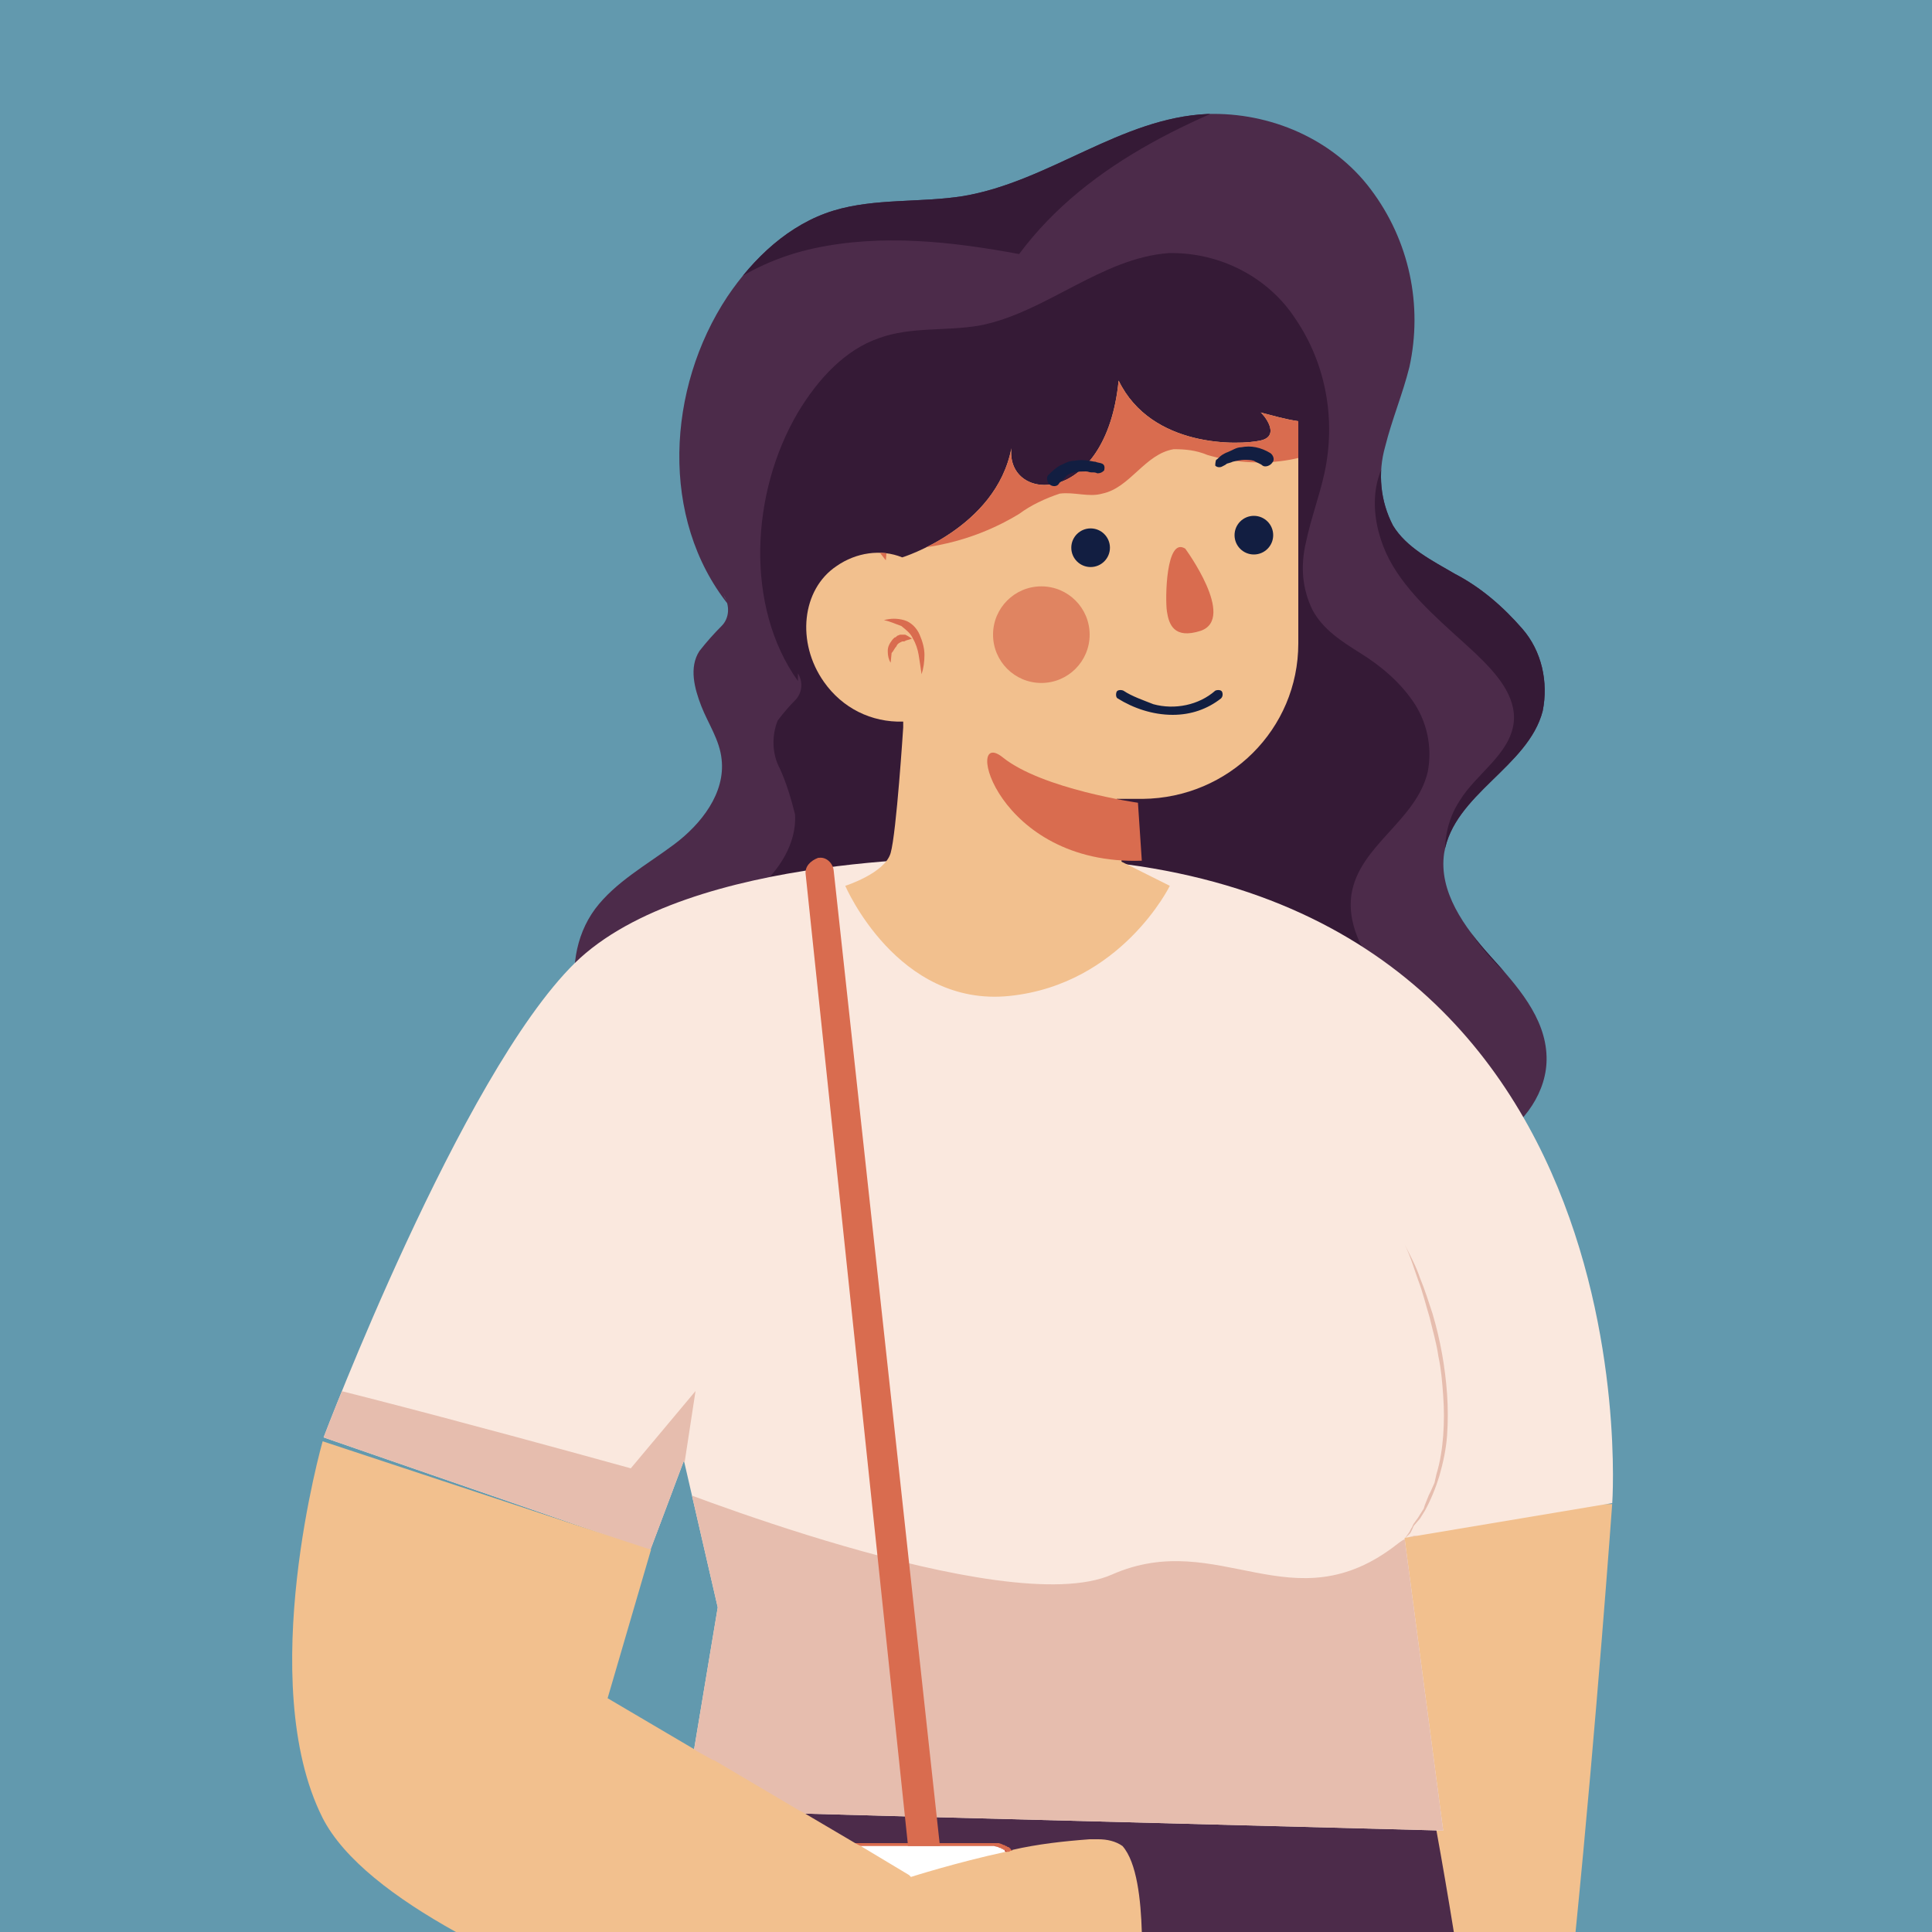 <?xml version="1.0" encoding="utf-8"?>
<!-- Generator: Adobe Illustrator 26.0.3, SVG Export Plug-In . SVG Version: 6.00 Build 0)  -->
<svg version="1.1" id="Layer_1" xmlns="http://www.w3.org/2000/svg" xmlns:xlink="http://www.w3.org/1999/xlink" x="0px" y="0px"
	 viewBox="0 0 200 200" style="enable-background:new 0 0 200 200;" xml:space="preserve">
<style type="text/css">
	.st0{fill:#6299AE;}
	.st1{fill:#4C2B4A;}
	.st2{clip-path:url(#SVGID_00000008844291842882358990000004728947776967990429_);}
	.st3{fill:#351A36;}
	.st4{fill:#F2C08E;}
	.st5{fill:#FAE8DE;}
	.st6{clip-path:url(#SVGID_00000152971866886666846160000006695390170161388419_);}
	.st7{fill:#E6BDAE;}
	.st8{fill:#D96C4F;}
	.st9{fill:#BF4833;}
	.st10{fill:#FFFFFF;}
	.st11{clip-path:url(#SVGID_00000035495281785871763900000006924512690215078325_);}
	.st12{fill:#121E41;}
	.st13{fill:#E08461;}
</style>
<rect class="st0" width="200" height="200"/>
<path class="st1" d="M75.4,62.6c-7.1-8.9-6.4-22.4-0.1-31.9c2.7-4,6.4-7.5,11-8.9c4.3-1.3,9-0.8,13.4-1.5c8.9-1.5,16.3-8.1,25.3-8.5
	c6.5-0.2,13,2.6,16.9,7.8c4,5.3,5.4,12,4,18.4c-0.7,2.8-1.8,5.4-2.5,8.2c-0.8,2.8-0.5,5.7,0.8,8.2c1.4,2.3,4,3.6,6.4,5
	c2.7,1.4,5,3.4,7,5.7c2,2.3,2.7,5.5,2.1,8.5c-1.5,5.8-9.2,8.6-10.2,14.7c-0.6,4,2.1,7.7,4.8,10.7c2.7,3,5.7,6.3,5.8,10.4
	c0.1,3.6-2.3,6.9-5.4,8.8c-3.2,1.8-6.7,2.9-10.2,3.4c-19.8,3.7-40.3,3.7-60.2,0c-7-1.3-14.2-3.3-19.4-8.1
	c-5.1-4.8-7.5-13.7-3.3-19.4c2.1-2.8,5.4-4.6,8.2-6.7c2.8-2.1,5.3-5.3,4.9-8.8c-0.2-2-1.4-3.7-2.1-5.5c-0.7-1.8-1.3-4-0.2-5.7
	c0.7-0.9,1.5-1.8,2.3-2.6s0.9-2.1,0.2-3.2L75.4,62.6z"/>
<g>
	<g>
		<defs>
			<path id="SVGID_1_" d="M75.4,62.6c-7.1-8.9-6.4-22.4-0.1-31.9c2.7-4,6.4-7.5,11-8.9c4.3-1.3,9-0.8,13.4-1.5
				c8.9-1.5,16.3-8.1,25.3-8.5c6.5-0.2,13,2.6,16.9,7.8c4,5.3,5.4,12,4,18.4c-0.7,2.8-1.8,5.4-2.5,8.2c-0.8,2.8-0.5,5.7,0.8,8.2
				c1.4,2.3,4,3.6,6.4,5c2.7,1.4,5,3.4,7,5.7c2,2.3,2.7,5.5,2.1,8.5c-1.5,5.8-9.2,8.6-10.2,14.7c-0.6,4,2.1,7.7,4.8,10.7
				c2.7,3,5.7,6.3,5.8,10.4c0.1,3.6-2.3,6.9-5.4,8.8c-3.2,1.8-6.7,2.9-10.2,3.4c-19.8,3.7-40.3,3.7-60.2,0c-7-1.3-14.2-3.3-19.4-8.1
				c-5.1-4.8-7.5-13.7-3.3-19.4c2.1-2.8,5.4-4.6,8.2-6.7c2.8-2.1,5.3-5.3,4.9-8.8c-0.2-2-1.4-3.7-2.1-5.5c-0.7-1.8-1.3-4-0.2-5.7
				c0.7-0.9,1.5-1.8,2.3-2.6s0.9-2.1,0.2-3.2L75.4,62.6z"/>
		</defs>
		<clipPath id="SVGID_00000156584205762717152850000012069583930744690095_">
			<use xlink:href="#SVGID_1_"  style="overflow:visible;"/>
		</clipPath>
		<g style="clip-path:url(#SVGID_00000156584205762717152850000012069583930744690095_);">
			<path class="st3" d="M82.6,70.5c-5.5-7.7-4.9-19.5,0-27.8c2.1-3.5,4.9-6.5,8.4-7.7c3.3-1.2,6.9-0.7,10.4-1.3
				c6.8-1.3,12.6-7,19.6-7.5c5.3-0.1,10.3,2.5,13.1,6.8c3.2,4.7,4.2,10.5,3,16c-0.5,2.3-1.4,4.7-1.9,7.1c-0.6,2.5-0.4,4.9,0.7,7.1
				c1.1,2,3,3.2,4.9,4.4c2.1,1.3,4,2.9,5.4,4.9c1.5,2.1,2.1,4.8,1.6,7.4c-1.2,5.1-7.1,7.6-7.9,12.7c-0.5,3.5,1.6,6.7,3.7,9.3
				s4.4,5.5,4.4,9c-0.1,3-1.6,6-4.1,7.7c-2.3,1.5-5,2.6-7.8,2.9c-15.3,3.3-31.2,3.3-46.5,0c-5.4-1.2-11-2.8-14.9-7
				c-4-4.2-5.7-11.7-2.6-16.7c1.6-2.5,4.1-4,6.3-5.8s4.1-4.7,3.9-7.7c-0.4-1.6-0.9-3.3-1.6-4.8c-0.8-1.5-0.8-3.4-0.2-4.9
				c0.6-0.8,1.2-1.5,1.9-2.2c0.7-0.8,0.7-1.9,0.2-2.7L82.6,70.5z"/>
			<path class="st3" d="M68.3,38.5c2.3-6.8,9-11.3,16-12.8s14.2-0.7,21.2,0.6c7.2-9.7,19-14.7,30.6-18.6c-9.1-3.3-19-3.3-28.5-1.2
				s-18.2,6.3-26.5,11.3c-2.9,1.8-6,3.9-7.1,7.1L68.3,38.5z"/>
			<path class="st3" d="M144,46.9c-2.6,3.3-1.9,8.2,0.2,11.7c2.1,3.5,5.5,6.2,8.5,9c2.1,2,4.3,4.4,4,7.2c-0.4,3.3-3.9,5.3-5.6,8.1
				c-2.7,4.1-1.5,9.7,1.2,13.7c2.7,4,6.8,6.9,10.4,10.2c0.9,0.7,1.8,1.6,2.3,2.6c1.4,2.7,0.1,6.1-1.6,8.5c-4,5.3-10.4,8.2-16.5,10.9
				c7.8-1.3,15.1-4.9,21.7-9.2c3.2-1.9,6-4.2,8.4-7c2.5-2.8,3.7-6.4,3.6-10.2c-0.6-8.6-10.5-14.4-11.1-23.1
				c-0.2-3.9,1.4-7.6,1.4-11.4c0-5-3.2-9.7-7.2-12.6s-9-4.4-13.9-5.4L144,46.9z"/>
		</g>
	</g>
</g>
<path class="st4" d="M166.9,155.6c0,0-1.6,22.4-3.8,44.4h-19.2c-0.7-3.6-1.4-7.2-2.1-10.6v0c-1.4-7.2-2.6-13.6-3.4-18.2c0,0,0,0,0,0
	c-0.8-4.3-1.3-7-1.3-7v-8.5H166.9z"/>
<path class="st1" d="M150.5,200h-86c0.9-3,2-5.9,3.2-8.8c0,0,0-0.1,0-0.1c0.9-2.1,2.1-4.2,3.5-6c0.1-0.1,0.1-0.2,0.2-0.2
	c0.7-0.9,1.5-1.8,2.3-2.5c0,0,0.1,0,0.1-0.1c0.7-0.6,1.5-1,2.2-1.3c3.3-1.3,9.2-2.6,16.3-3.9l0.2,0l3-0.5c0.1,0,0.1,0,0.2,0
	c14.6-2.4,32.6-4.4,42.4-5.5c0.1,0,0.2,0,0.2,0c4.3-0.5,7-0.7,7-0.7s1.4,7.6,3.4,19.1c0,0,0,0,0,0
	C149.3,192.8,149.9,196.3,150.5,200z"/>
<path class="st5" d="M166.9,155.6l-21.5,3.6l4,30.3L92.5,188l-21.7-0.6l3.5-21l-3.5-15.2l-3.5,9.3l-33.8-11.7c0,0,14.2-37.5,26-49.1
	s42-10.9,42-10.9C171.8,86.4,166.9,155.6,166.9,155.6z"/>
<g>
	<g>
		<defs>
			<path id="SVGID_00000154397489329644263130000011626630429690342559_" d="M166.9,155.6l-21.5,3.6l4,30.3L92.5,188l-21.7-0.6
				l3.5-21l-3.5-15.2l-3.5,9.3l-33.8-11.7c0,0,14.2-37.5,26-49.1s42-10.9,42-10.9C171.8,86.4,166.9,155.6,166.9,155.6z"/>
		</defs>
		<clipPath id="SVGID_00000020376026766404934940000006503556884374354058_">
			<use xlink:href="#SVGID_00000154397489329644263130000011626630429690342559_"  style="overflow:visible;"/>
		</clipPath>
		<g style="clip-path:url(#SVGID_00000020376026766404934940000006503556884374354058_);">
			<path class="st7" d="M24.1,141.6c2.3-0.4,41.2,10.4,41.2,10.4L72,144l-4.3,28.1l-37.3-8.4L24.1,141.6z"/>
			<path class="st7" d="M67.9,153.4c0,0,36.1,14.5,47.2,9.6s18.7,5.4,29.6-3.2s13,52.1,13,52.1l-99-14.2L67.9,153.4z"/>
		</g>
	</g>
</g>
<path class="st7" d="M145.4,128.8c0.6,1.2,1.2,2.3,1.6,3.5c0.5,1.2,0.9,2.5,1.3,3.7c0.8,2.7,1.3,5.5,1.5,8.3c0.1,1.4,0.1,2.9,0,4.3
	c-0.1,1.4-0.4,2.8-0.8,4.2c-0.4,1.3-0.9,2.5-1.5,3.6l-0.5,0.8l-0.6,0.7c-0.1,0.1-0.1,0.2-0.2,0.4l-0.2,0.4l-0.6,0.6l0.5-0.7l0.2-0.4
	c0.1-0.1,0.1-0.2,0.2-0.4l0.5-0.7l0.5-0.8c0.1-0.1,0.1-0.2,0.2-0.5l0.2-0.5l0.2-0.5l0.1-0.2l0.1-0.2l0.4-0.9l0.2-0.9
	c0.4-1.3,0.6-2.7,0.7-4c0.1-1.4,0.1-2.7,0-4.1c-0.1-1.4-0.2-2.7-0.5-4.1c-0.2-1.4-0.6-2.7-0.9-4c-0.4-1.3-0.7-2.6-1.2-3.9
	C146.4,131.4,146,130,145.4,128.8z"/>
<path class="st8" d="M107,195.3v0.2c0,0.1,0,0.2,0,0.2v0.1c0,0,0,0.1,0,0.2s0,0.1,0,0.2v3.6H50.6v-3.2c0-1.9,1-3.7,2.5-4.7
	c0.3-0.2,0.6-0.4,1-0.6c0,0,0,0,0,0c0.7-0.3,1.5-0.5,2.3-0.5h47l0.3,0.1l0.2,0.1h0.1l0.1,0.1h0.1l0.1,0.1h0.1l0.1,0.1
	c0,0,0.1,0,0.1,0.1l0.3,0.3l0.1,0.1l0.1,0.1h0.1l0.1,0.1l0.4,0.3l0.1,0.2c0,0,0.1,0.1,0.1,0.2l0.1,0.2c0,0.1,0.1,0.1,0.1,0.2v0.1
	l0.1,0.1l0.1,0.1v0.1C106.8,194.6,106.9,195,107,195.3z"/>
<path class="st9" d="M107,196.8v3.2H93.9v-8.9h9.1l0.3,0.1l0.2,0.1h0.1l0.1,0.1h0.1l0.1,0.1h0.1l0.1,0.1c0,0,0,0,0.1,0
	c0,0,0,0,0,0.1l0.2,0.2l0.1,0.1l0.1,0.1l0.1,0.1h0.1l0.1,0.1l0.3,0.3l0.1,0.2c0,0,0.1,0.1,0.1,0.2l0.1,0.2c0,0.1,0.1,0.1,0.1,0.2
	v0.1l0.1,0.1l0.1,0.1v0.1c0.1,0.3,0.2,0.7,0.4,1v0.2c0,0.1,0,0.2,0,0.2v0.1c0,0,0,0.1,0,0.2s0,0.1,0,0.2v0.4L107,196.8z"/>
<path class="st10" d="M104.2,191.9v8.1H53.1v-8c0.3-0.2,0.6-0.3,1-0.5c0,0,0,0,0,0c0.6-0.2,1.2-0.4,1.8-0.4h47l0.4,0.1l0.2,0.1h0.1
	l0.1,0.1h0.1l0.1,0.1h0.1l0,0.1L104.2,191.9z"/>
<path class="st8" d="M83.4,90.5L94,191.1h3.3l-11-101c-0.1-0.8-0.8-1.4-1.5-1.3h-0.1l0,0C83.9,89.1,83.3,89.7,83.4,90.5z"/>
<path class="st4" d="M118.2,200H47.2c-6.3-3.5-11.6-7.5-13.8-11.8c-7.1-14.1,0-39,0-39l23.9,7.9l0,0l10,3.3l0.1,0l-4.5,15.4l9,5.3
	l0.1,0.1l1.8,1l0.1,0l8.8,5.2l0.4,0.2h0l5.6,3.3l0.2,0.1l0.2,0.1l5,3l0.1,0.1l0.1,0.1c0,0,4.7-1.5,9.8-2.6c0.1,0,0.1,0,0.2,0
	c0.1,0,0.2,0,0.3-0.1c0.1,0,0.2,0,0.2-0.1c2.6-0.6,5.3-0.9,8-1.1h0.9c0.9,0,1.8,0.2,2.5,0.7C117.7,192.8,118.1,196.7,118.2,200z"/>
<path class="st4" d="M134.4,43.6v23c0,8.9-7.2,16-16.1,16.1h-2.7l0.5,6.1v0.4l5,2.5c0,0-5,10.2-16.6,11.4s-17-11.4-17-11.4
	s4.1-1.3,4.7-3.4c0.6-2.1,1.3-13,1.3-13v-0.6c-3.3,0.1-6.3-1.4-8.2-4.1c-2.9-4.1-2.3-9.6,1.3-12c2-1.4,4.6-1.8,6.8-0.9
	c0,0,9.7-3,11.3-11.3c-0.6,5.7,9.8,6.2,11.1-7c3.4,7,12.5,6.7,14.7,6.2c2.2-0.5,0.2-2.8,0-2.9C131.7,43,133,43.4,134.4,43.6z"/>
<g>
	<g>
		<defs>
			<path id="SVGID_00000136401658353334867050000016773419403983738003_" d="M134.4,43.6v23c0,8.9-7.2,16-16.1,16.1h-2.7l0.5,6.1
				v0.4l5,2.5c0,0-5,10.2-16.6,11.4s-17-11.4-17-11.4s4.1-1.3,4.7-3.4c0.6-2.1,1.3-13,1.3-13v-0.6c-3.3,0.1-6.3-1.4-8.2-4.1
				c-2.9-4.1-2.3-9.6,1.3-12c2-1.4,4.6-1.8,6.8-0.9c0,0,9.7-3,11.3-11.3c-0.6,5.7,9.8,6.2,11.1-7c3.4,7,12.5,6.7,14.7,6.2
				c2.2-0.5,0.2-2.8,0-2.9C131.7,43,133,43.4,134.4,43.6z"/>
		</defs>
		<clipPath id="SVGID_00000142856583401179879700000011779902071119937968_">
			<use xlink:href="#SVGID_00000136401658353334867050000016773419403983738003_"  style="overflow:visible;"/>
		</clipPath>
		<g style="clip-path:url(#SVGID_00000142856583401179879700000011779902071119937968_);">
			<path class="st8" d="M91.8,56.9c4.8,0.1,9.6-1.2,13.7-3.7c1.2-0.9,2.7-1.6,4.2-2.1c1.5-0.2,3,0.4,4.4,0c2.9-0.6,4.4-4.1,7.4-4.6
				c1.2,0,2.3,0.1,3.5,0.6c5.1,1.5,11.2,0.9,15.3-2.6c1.2-0.9,2-2.1,2.5-3.5c1.2-4.1-3-7.6-6.9-9.3c-16.1-7.1-34.8-3.6-51.6,1.4
				c15.4,7.6,33.1,8.5,50.4,9.1c1.8,0,4.1,1.2,3.3,2.7c1.1-0.4,0.1-1.9-0.8-2.3c-9.7-5.3-21.6-5.5-32.3-2.6
				c-4.1,1.2-8.2,2.8-11.3,5.7c-2,2.1-3.6,4.3-4.9,6.9c0.7,2,1.6,3.7,3,5.4L91.8,56.9z"/>
		</g>
	</g>
</g>
<path class="st8" d="M118.2,89.1c-15.1,0.5-18.5-14-14.4-10.7s14,4.7,14,4.7L118.2,89.1z"/>
<path class="st12" d="M113.6,49c-0.2-0.1-0.3-0.1-0.6-0.1s-0.3-0.1-0.6-0.1c-0.3,0-0.8,0-1.2,0.1s-0.7,0.2-0.9,0.5
	c-0.2,0.2-0.6,0.5-0.7,0.7l0,0c-0.2,0.3-0.7,0.3-1,0c-0.2-0.2-0.3-0.7-0.1-0.9l0,0c0.3-0.3,0.7-0.7,1.2-1c0.5-0.2,0.9-0.5,1.5-0.5
	c0.5-0.1,1-0.1,1.5,0c0.2,0,0.5,0.1,0.7,0.1c0.2,0.1,0.5,0.1,0.7,0.2c0.2,0.1,0.3,0.3,0.2,0.7l0,0C114.1,48.9,113.9,49,113.6,49
	L113.6,49z"/>
<path class="st12" d="M125.9,47.6c0.2-0.1,0.3-0.3,0.6-0.5c0.2-0.1,0.3-0.2,0.6-0.3c0.5-0.2,0.9-0.5,1.4-0.5c0.5-0.1,1-0.1,1.5,0
	c0.5,0.1,1,0.3,1.5,0.6c0.3,0.2,0.5,0.7,0.2,1c-0.2,0.3-0.7,0.5-1,0.3l0,0l0,0l0,0c-0.2-0.2-0.6-0.3-0.9-0.5c-0.3-0.1-0.7-0.1-1-0.1
	c-0.3,0-0.8,0.1-1.2,0.2c-0.2,0.1-0.3,0.1-0.6,0.2c-0.1,0.1-0.3,0.2-0.5,0.3l0,0c-0.2,0.1-0.5,0.1-0.7-0.1l0,0
	C125.8,48.2,125.8,47.8,125.9,47.6L125.9,47.6z"/>
<path class="st8" d="M122.7,56.8c0,0,5.3,7.2,1.6,8.5c-2.8,0.9-3.3-0.7-3.5-2C120.6,62,120.7,55.5,122.7,56.8z"/>
<circle class="st12" cx="129.8" cy="55.4" r="2"/>
<circle class="st12" cx="112.9" cy="56.7" r="2"/>
<circle class="st13" cx="107.8" cy="65.7" r="5"/>
<path class="st8" d="M91.5,64.2c0.7-0.2,1.4-0.2,2.1,0c0.7,0.2,1.3,0.8,1.6,1.5s0.5,1.4,0.5,2.1c0,0.7-0.1,1.4-0.3,2
	c-0.1-0.7-0.2-1.4-0.3-2c-0.1-0.6-0.3-1.2-0.6-1.7c-0.2-0.5-0.7-0.9-1.2-1.3C92.7,64.6,92.1,64.3,91.5,64.2z"/>
<path class="st8" d="M92.2,68.6c-0.2-0.3-0.3-0.7-0.3-1.2s0.2-0.8,0.5-1.2c0.1-0.1,0.1-0.1,0.2-0.2c0.1,0,0.2-0.1,0.3-0.2
	c0.1,0,0.2-0.1,0.3-0.1c0.1,0,0.2,0,0.3,0h0.1h0.1l0.2,0.1c0.2,0.1,0.3,0.2,0.5,0.3c-0.2,0.1-0.3,0.1-0.6,0.2l-0.2,0.1h-0.1h-0.1
	c-0.2,0.1-0.5,0.2-0.6,0.5c-0.2,0.2-0.3,0.5-0.5,0.7L92.2,68.6z"/>
<path class="st12" d="M121.4,74c-2.1,0-4.1-0.7-5.7-1.7c-0.2-0.1-0.2-0.5-0.1-0.7c0.1-0.2,0.5-0.2,0.7-0.1l0,0l0,0
	c0.9,0.6,2.1,1,3.1,1.4c2.2,0.6,4.7,0.1,6.4-1.4c0.2-0.1,0.6-0.1,0.7,0.1c0.1,0.2,0.1,0.5-0.1,0.7C125,73.4,123.3,74,121.4,74z"/>
</svg>
